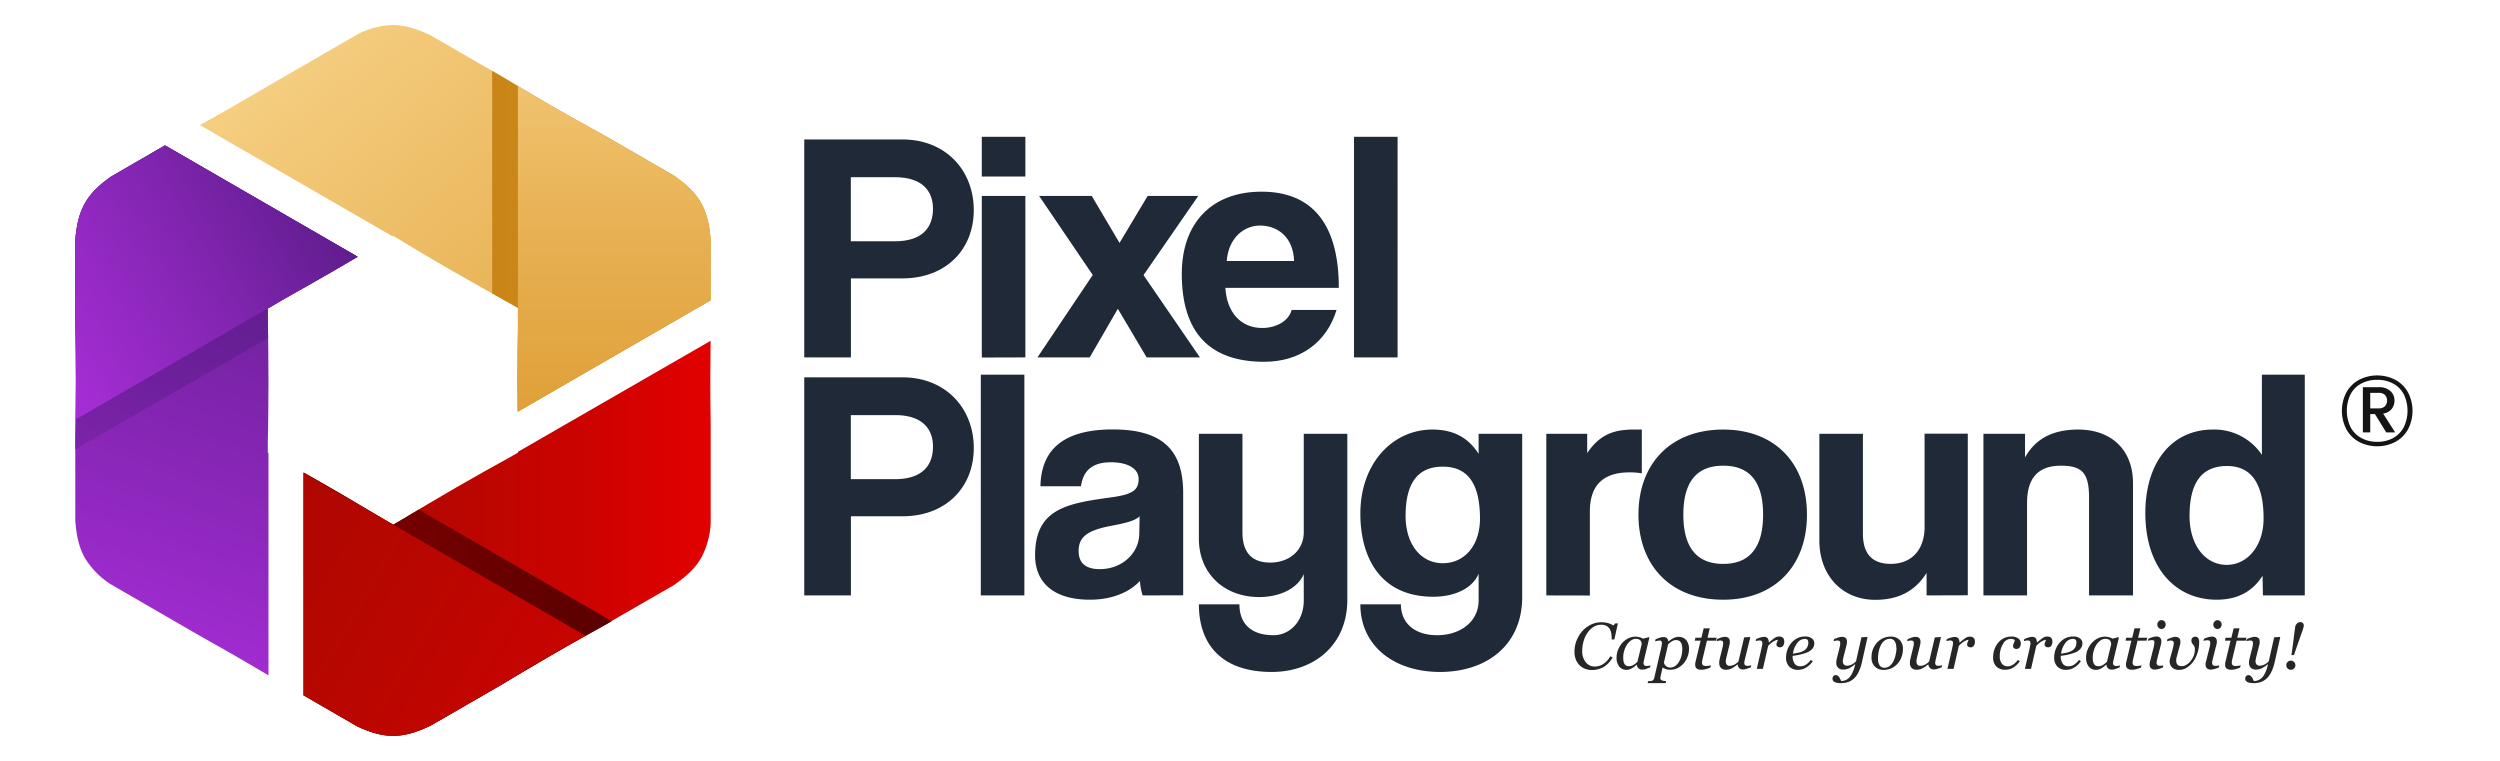 <svg xmlns="http://www.w3.org/2000/svg" xmlns:xlink="http://www.w3.org/1999/xlink" id="finalised" width="776.43" height="236.2" viewBox="0 0 776.43 236.2">
  <defs>
    <linearGradient id="linear-gradient" x1="126.73" x2="16.31" y1="275.4" y2="-30.68" gradientTransform="matrix(1 0 0 -1 0 238)" gradientUnits="userSpaceOnUse">
      <stop offset="0" stop-color="#4a1877"/>
      <stop offset=".14" stop-color="#531a80"/>
      <stop offset=".37" stop-color="#6a2098"/>
      <stop offset=".66" stop-color="#9128c0"/>
      <stop offset=".99" stop-color="#c635f6"/>
      <stop offset="1" stop-color="#c735f7"/>
    </linearGradient>
    <linearGradient id="linear-gradient-2" x1="115.52" x2="5.11" y1="279.44" y2="-26.64" gradientTransform="matrix(1 0 0 -1 0 238)" gradientUnits="userSpaceOnUse">
      <stop offset="0" stop-color="#4a1877"/>
      <stop offset=".17" stop-color="#4e197b"/>
      <stop offset=".35" stop-color="#5a1c88"/>
      <stop offset=".53" stop-color="#6e209c"/>
      <stop offset=".71" stop-color="#8b27b9"/>
      <stop offset=".9" stop-color="#af2fde"/>
      <stop offset="1" stop-color="#c735f7"/>
    </linearGradient>
    <linearGradient id="linear-gradient-3" x1="127.82" x2="-50.87" y1="185.28" y2="82.12" gradientTransform="matrix(1 0 0 -1 0 238)" gradientUnits="userSpaceOnUse">
      <stop offset="0" stop-color="#4a1877"/>
      <stop offset=".06" stop-color="#541a81"/>
      <stop offset=".37" stop-color="#8526b4"/>
      <stop offset=".64" stop-color="#a92ed8"/>
      <stop offset=".86" stop-color="#bf33ef"/>
      <stop offset="1" stop-color="#c735f7"/>
    </linearGradient>
    <linearGradient id="linear-gradient-4" x1="253.55" x2="43.68" y1="37.33" y2="285.99" gradientTransform="matrix(1 0 0 -1 0 238)" gradientUnits="userSpaceOnUse">
      <stop offset="0" stop-color="#dd9b31"/>
      <stop offset=".15" stop-color="#e0a13a"/>
      <stop offset=".4" stop-color="#e7b052"/>
      <stop offset=".71" stop-color="#f3ca7a"/>
      <stop offset="1" stop-color="#ffe5a4"/>
    </linearGradient>
    <linearGradient id="linear-gradient-5" x1="152.85" x2="220.65" y1="163.09" y2="163.09" gradientTransform="matrix(1 0 0 -1 0 238)" gradientUnits="userSpaceOnUse">
      <stop offset="0" stop-color="#c98518"/>
      <stop offset=".41" stop-color="#cc8914"/>
      <stop offset=".83" stop-color="#d39407"/>
      <stop offset="1" stop-color="#d89a00"/>
    </linearGradient>
    <linearGradient xlink:href="#linear-gradient-4" id="linear-gradient-6" x1="190.75" x2="190.75" y1="82.17" y2="288.51"/>
    <linearGradient id="linear-gradient-7" x1="94.28" x2="220.72" y1="70.81" y2="70.81" gradientTransform="matrix(1 0 0 -1 0 238)" gradientUnits="userSpaceOnUse">
      <stop offset="0" stop-color="#aa0800"/>
      <stop offset=".26" stop-color="#b30700"/>
      <stop offset=".68" stop-color="#cb0300"/>
      <stop offset="1" stop-color="#e20000"/>
    </linearGradient>
    <linearGradient id="linear-gradient-8" x1="94.28" x2="189.95" y1="50.33" y2="50.33" gradientTransform="matrix(1 0 0 -1 0 238)" gradientUnits="userSpaceOnUse">
      <stop offset="0" stop-color="#7c0000"/>
      <stop offset=".37" stop-color="#730000"/>
      <stop offset=".97" stop-color="#5b0000"/>
      <stop offset="1" stop-color="#590000"/>
    </linearGradient>
    <linearGradient xlink:href="#linear-gradient-7" id="linear-gradient-9" x1="63.27" x2="241.97" y1="93.45" y2="-9.71"/>
    <clipPath id="clip-path">
      <path d="M83.38 209.75a914.27 914.27 0 0 0-22.63-13.04l-26.6-15.39a25.67 25.67 0 0 1-7.64-7.77c-1.87-3.13-2.74-6.8-3.13-11.76V137a914.95 914.95 0 0 0 0-37.6V74.62c.38-4.83 1.24-8.42 3-11.52s4.29-5.56 8.11-8.25l16.76-9.7 59.85 34.61c-2.81 1.64-5.61 3.29-8.42 4.91q-7.19 4.14-14.45 8.16l-5.06 3v3q.2 9.69.21 19.38v1.33c0 6-.09 12-.21 18.06v2.95l.21.13Z" class="cls-1"/>
    </clipPath>
    <clipPath id="clip-path-2">
      <path d="M23.38 139.55V137a914.95 914.95 0 0 0 0-37.6V74.62c.38-4.83 1.24-8.42 3-11.52s4.29-5.56 8.11-8.25l16.76-9.7 59.85 34.61c-2.81 1.64-5.61 3.29-8.42 4.91q-7.19 4.14-14.45 8.16l-5.06 3v3c0 2 .08 4.1.11 6.15Z" class="cls-1"/>
    </clipPath>
    <clipPath id="clip-path-3">
      <path d="M23.5 130.26c0-3.74.08-7.7.08-12 0-7.15-.09-13.36-.2-18.8V74.63c.38-4.83 1.24-8.42 3-11.52s4.29-5.56 8.11-8.25l16.76-9.71L111 79.67 88.29 92.85l-5.13 2.94Z" class="cls-1"/>
    </clipPath>
    <clipPath id="clip-path-4">
      <path d="M62.08 38.85c3.28-1.82 6.81-3.82 10.65-6 4.4-2.55 8.37-4.89 12-7l26.6-15.36a25.75 25.75 0 0 1 10.54-2.73c3.63 0 7.25 1 11.75 3.16l21.51 12.4c4.68 2.81 10 6 16.17 9.58s11.6 6.51 16.36 9.1l21.46 12.39c4 2.75 6.69 5.3 8.48 8.35s2.67 6.5 3.09 11.15v19.39l-59.9 34.6q-.06-4.87-.06-9.72 0-8.31.16-16.6v-5.91l-2.62-1.5q-8.47-4.68-16.9-9.51l-1.15-.64q-7.82-4.53-15.53-9.2l-2.62-1.56-.21.12Z" class="cls-1"/>
    </clipPath>
    <clipPath id="clip-path-5">
      <path d="m152.85 22 2.21 1.28c4.68 2.81 10 6 16.17 9.58s11.63 6.59 16.39 9.22l21.46 12.39c4 2.75 6.69 5.3 8.48 8.35s2.67 6.5 3.09 11.15v19.31l-59.9 34.6q-.06-4.87-.06-9.72 0-8.31.16-16.6v-5.91l-2.62-1.5q-2.7-1.49-5.38-3Z" class="cls-1"/>
    </clipPath>
    <clipPath id="clip-path-6">
      <path d="M160.85 26.72c3.17 1.87 6.61 3.93 10.38 6.1a924.8 924.8 0 0 0 16.39 9.22l21.46 12.39c4 2.75 6.69 5.3 8.48 8.35s2.67 6.5 3.09 11.15v19.35l-59.8 34.53Z" class="cls-1"/>
    </clipPath>
    <clipPath id="clip-path-7">
      <path d="M220.7 105.84c0 3.74-.1 7.81-.1 12.22 0 5.09.06 9.7.12 13.9v30.71a25.67 25.67 0 0 1-2.89 10.5c-1.8 3.17-4.53 5.77-8.63 8.6l-21.51 12.39c-4.76 2.63-10.18 5.61-16.37 9.22s-11.47 6.76-16.14 9.58l-21.47 12.39c-4.37 2.09-7.93 3.14-11.47 3.17s-7-.94-11.23-2.9l-16.75-9.68v-69.2q4.23 2.38 8.41 4.8 7.18 4.16 14.3 8.42l5.11 3 2.62-1.52q8.29-5 16.69-9.88l1.15-.66q7.83-4.5 15.74-8.85l2.58-1.48v-.25Z" class="cls-1"/>
    </clipPath>
    <clipPath id="clip-path-8">
      <path d="m190 192.92-2.22 1.28c-4.76 2.63-10.18 5.61-16.38 9.22s-11.5 6.72-16.17 9.54l-21.47 12.39c-4.37 2.09-7.93 3.14-11.47 3.17s-7-.94-11.23-2.9l-16.75-9.68v-69.2q4.23 2.38 8.41 4.8 7.18 4.16 14.3 8.42l5.11 3 2.62-1.52 5.28-3.17Z" class="cls-1"/>
    </clipPath>
    <clipPath id="clip-path-9">
      <path d="M181.83 197.43c-3.23 1.81-6.72 3.74-10.48 5.95a848.73 848.73 0 0 0-16.17 9.58l-21.47 12.39c-4.37 2.09-7.93 3.14-11.47 3.17s-7-.94-11.23-2.9l-16.75-9.68v-69.05L117 160l5.11 2.95Z" class="cls-1"/>
    </clipPath>
    <style>
      .cls-1{fill:none}.cls-20{isolation:isolate}.cls-21{fill:#262626}.cls-22{fill:#1f2937}
    </style>
  </defs>
  <g style="clip-path:url(#clip-path)">
    <path d="M23.38 45.18h87.76v164.53H23.38z" style="fill:url(#linear-gradient)"/>
  </g>
  <g style="clip-path:url(#clip-path-2)">
    <path d="M23.38 45.18h87.76v94.37H23.38z" style="fill:url(#linear-gradient-2)"/>
  </g>
  <g style="clip-path:url(#clip-path-3)">
    <path d="M23.38 45.18h87.66v85.07H23.38z" style="fill:url(#linear-gradient-3)"/>
  </g>
  <g style="clip-path:url(#clip-path-4)">
    <path d="M62.09 7.65h158.56v120.21H62.09z" style="fill:url(#linear-gradient-4)"/>
  </g>
  <g style="clip-path:url(#clip-path-5)">
    <path d="M152.85 21.96h67.8v105.9h-67.8z" style="fill:url(#linear-gradient-5)"/>
  </g>
  <g style="clip-path:url(#clip-path-6)">
    <path d="M160.85 26.72h59.8v101.09h-59.8z" style="fill:url(#linear-gradient-6)"/>
  </g>
  <g style="clip-path:url(#clip-path-7)">
    <path d="M94.28 105.84h126.44v122.71H94.28z" style="fill:url(#linear-gradient-7)"/>
  </g>
  <g style="clip-path:url(#clip-path-8)">
    <path d="M94.28 146.78h95.66v81.77H94.28z" style="fill:url(#linear-gradient-8)"/>
  </g>
  <g style="clip-path:url(#clip-path-9)">
    <path d="M94.28 146.89h87.55v81.65H94.28z" style="fill:url(#linear-gradient-9)"/>
  </g>
  <g class="cls-20">
    <path d="M494.38 208.09a5.79 5.79 0 0 1-2.09-.38 4.81 4.81 0 0 1-1.72-1.11 5.23 5.23 0 0 1-1.16-1.78 6.34 6.34 0 0 1-.42-2.37 9.33 9.33 0 0 1 .65-3.52 10 10 0 0 1 1.78-2.92 8.52 8.52 0 0 1 2.64-2 7.28 7.28 0 0 1 3.22-.75 7.76 7.76 0 0 1 2.22.29 6 6 0 0 1 1.58.72l.57-.67h.82l-1.1 5h-.83v-.4a8.62 8.62 0 0 0-.14-1.56 3.59 3.59 0 0 0-.5-1.35 2.77 2.77 0 0 0-1-.92 3.41 3.41 0 0 0-1.62-.34 4.36 4.36 0 0 0-2.33.65 6.23 6.23 0 0 0-1.85 1.74 8.38 8.38 0 0 0-1.24 2.6 10.88 10.88 0 0 0-.47 3.15 5.33 5.33 0 0 0 1.07 3.45 3.44 3.44 0 0 0 2.84 1.38 4.76 4.76 0 0 0 2.75-.86 6.6 6.6 0 0 0 2.05-2.32l.73.37a8 8 0 0 1-2.85 3 7.33 7.33 0 0 1-3.6.9ZM508.39 206.43h-.07a13 13 0 0 0-.53.46 5.49 5.49 0 0 1-.73.52 4.61 4.61 0 0 1-.86.43 2.61 2.61 0 0 1-1 .19 2.78 2.78 0 0 1-2.3-1 4.36 4.36 0 0 1-.84-2.83 6.26 6.26 0 0 1 .47-2.4 7.26 7.26 0 0 1 1.28-2.1 6.51 6.51 0 0 1 1.86-1.43 4.91 4.91 0 0 1 2.22-.54 4.73 4.73 0 0 1 1.37.19 4.09 4.09 0 0 1 1 .43l1.87-.47.12.15-1.55 6.43c0 .21-.11.46-.17.75a4.69 4.69 0 0 0-.08.66.94.94 0 0 0 .24.76 1.28 1.28 0 0 0 .83.2 3.71 3.71 0 0 0 .55-.06 2.85 2.85 0 0 0 .54-.13l-.15.64-1.36.52a3.17 3.17 0 0 1-1.09.16 1.53 1.53 0 0 1-1.63-1.49Zm1.46-6.3a2.59 2.59 0 0 0-.07-.63 1.18 1.18 0 0 0-.29-.55 1.39 1.39 0 0 0-.56-.4 2.33 2.33 0 0 0-.89-.15 2.54 2.54 0 0 0-1.45.48 4.8 4.8 0 0 0-1.26 1.28 6.68 6.68 0 0 0-.86 1.84 7 7 0 0 0-.34 2.18 8.39 8.39 0 0 0 .07 1.08 2.72 2.72 0 0 0 .28.86 1.4 1.4 0 0 0 .55.58 1.86 1.86 0 0 0 .93.21 2.67 2.67 0 0 0 1.19-.31 6 6 0 0 0 1.4-1.1ZM524.56 201.5a7 7 0 0 1-1.74 4.6 5.84 5.84 0 0 1-1.92 1.44 5.06 5.06 0 0 1-2.11.47 3.87 3.87 0 0 1-2.43-.73l-.59 2.61c0 .17-.07.32-.1.47a2.6 2.6 0 0 0 0 .35.5.5 0 0 0 .19.42 1.35 1.35 0 0 0 .46.24 3 3 0 0 0 .57.11l.56.06-.14.63h-5.6l.14-.63h.61a3 3 0 0 0 .54-.1.92.92 0 0 0 .5-.33 1.38 1.38 0 0 0 .27-.6l2.12-9.17c.06-.25.11-.51.15-.76a3.65 3.65 0 0 0 .08-.67.75.75 0 0 0-1-.93 2.27 2.27 0 0 0-.57.08l-.53.13.15-.63a12.72 12.72 0 0 1 1.39-.53 3.91 3.91 0 0 1 1.06-.18 1.5 1.5 0 0 1 1.07.35 1.64 1.64 0 0 1 .46 1h.08a7 7 0 0 1 1.48-1 3.44 3.44 0 0 1 1.57-.41 3 3 0 0 1 2.4 1 4.24 4.24 0 0 1 .88 2.71Zm-3.17 4.12a6.79 6.79 0 0 0 .8-1.86 8.37 8.37 0 0 0 .28-2.21 5.44 5.44 0 0 0-.1-1.06 2.58 2.58 0 0 0-.31-.89 1.53 1.53 0 0 0-.61-.6 2.08 2.08 0 0 0-1-.21 2.36 2.36 0 0 0-1 .27 6.26 6.26 0 0 0-1.38 1.05l-1.3 5.66a1.76 1.76 0 0 0 .63 1.06 1.92 1.92 0 0 0 1.33.49 2.63 2.63 0 0 0 1.5-.46 4 4 0 0 0 1.16-1.24ZM528.35 208a2.18 2.18 0 0 1-1.41-.38 1.39 1.39 0 0 1-.45-1.11 3 3 0 0 1 0-.43c0-.13.05-.29.08-.46l1.59-6.65h-1.82l.21-.91h1.86l.71-2.92H531l-.68 2.92h2.83l-.22.91h-2.8l-1.31 5.48c-.06.26-.12.5-.16.73a3.78 3.78 0 0 0-.06.61 1.06 1.06 0 0 0 .28.8 1.54 1.54 0 0 0 1 .25 6.45 6.45 0 0 0 .75-.06 3.26 3.26 0 0 0 .74-.17l-.18.73c-.47.18-.92.33-1.34.46a5 5 0 0 1-1.5.2ZM539.68 206.36h-.06c-.31.24-.61.47-.9.67a5.47 5.47 0 0 1-.84.52 5 5 0 0 1-.88.34 4.18 4.18 0 0 1-1 .11 2 2 0 0 1-1.51-.55 2 2 0 0 1-.54-1.45 4.21 4.21 0 0 1 0-.57 8.38 8.38 0 0 1 .19-1l.79-3.16.17-.77a3.74 3.74 0 0 0 .06-.65 1 1 0 0 0-.19-.74 1.13 1.13 0 0 0-.76-.18 2.27 2.27 0 0 0-.57.08l-.54.13.16-.64a13 13 0 0 1 1.39-.53 3.67 3.67 0 0 1 1-.18 1.66 1.66 0 0 1 1.2.37 1.45 1.45 0 0 1 .38 1.06v.49c0 .2-.07.41-.12.62l-.9 3.69c-.07.27-.12.53-.17.78a3.58 3.58 0 0 0-.06.55 1.71 1.71 0 0 0 .29 1.06 1.12 1.12 0 0 0 .93.38 3.07 3.07 0 0 0 1.34-.33 5.23 5.23 0 0 0 1.37-1l1.77-7.5 1.77-.12.13.15-1.58 6.42-.19.82a4.21 4.21 0 0 0-.08.59 1 1 0 0 0 .25.77 1.37 1.37 0 0 0 .83.2 3.58 3.58 0 0 0 .55-.06 3.06 3.06 0 0 0 .54-.13l-.15.64a14.37 14.37 0 0 1-1.41.51 3.69 3.69 0 0 1-1 .17 1.52 1.52 0 0 1-1.22-.47 1.61 1.61 0 0 1-.44-1.09ZM554.15 199.31a2.4 2.4 0 0 1-.08.62 1.63 1.63 0 0 1-.23.55 1.43 1.43 0 0 1-.4.41 1.39 1.39 0 0 1-1.45-.12.84.84 0 0 1-.28-.6 1.9 1.9 0 0 1 .16-.69l.31-.76a2.25 2.25 0 0 0-.4.06 3.1 3.1 0 0 0-.67.26 4.74 4.74 0 0 0-.9.56 8.76 8.76 0 0 0-1.07 1l-1.64 7.14h-1.89l1.48-6.46q0-.24.15-.72a4.21 4.21 0 0 0 .09-.71 1 1 0 0 0-.19-.74 1.1 1.1 0 0 0-.77-.19 2.73 2.73 0 0 0-.57.07l-.54.12.16-.63a10.46 10.46 0 0 1 1.4-.52 4.06 4.06 0 0 1 1-.17 1.42 1.42 0 0 1 1.16.43 2.09 2.09 0 0 1 .35 1.31h.06a21.12 21.12 0 0 1 1.83-1.44 2.38 2.38 0 0 1 1.31-.41 2.59 2.59 0 0 1 .63.08 1.23 1.23 0 0 1 .52.27 1.29 1.29 0 0 1 .33.48 2.37 2.37 0 0 1 .14.8ZM563.47 199.77a2.63 2.63 0 0 1-.68 1.81 4.54 4.54 0 0 1-2 1.21 16.55 16.55 0 0 1-1.91.55c-.65.14-1.36.25-2.14.35a4.07 4.07 0 0 0 .6 2.4 2 2 0 0 0 1.74.83 3.23 3.23 0 0 0 1.79-.49 6.26 6.26 0 0 0 1.53-1.49l.58.42a6.26 6.26 0 0 1-2 1.94 4.83 4.83 0 0 1-2.53.73 3.65 3.65 0 0 1-2.75-1 3.89 3.89 0 0 1-1-2.8 7.37 7.37 0 0 1 .4-2.4 6.87 6.87 0 0 1 1.18-2.09 5.84 5.84 0 0 1 1.84-1.49 5.13 5.13 0 0 1 2.41-.57 3.35 3.35 0 0 1 2.17.58 1.87 1.87 0 0 1 .77 1.51Zm-1.87-.25a1.45 1.45 0 0 0-.11-.61.79.79 0 0 0-.29-.33 1 1 0 0 0-.38-.15h-.42a2.88 2.88 0 0 0-2.25 1.31 6.69 6.69 0 0 0-1.31 3.27c.48-.07 1-.16 1.61-.28a6.1 6.1 0 0 0 1.48-.49 2.78 2.78 0 0 0 1.67-2.69ZM576.18 206.3h-.06a9.86 9.86 0 0 1-1.78 1.21 4.12 4.12 0 0 1-1.92.44 2.13 2.13 0 0 1-1.54-.55 1.94 1.94 0 0 1-.57-1.45 4.21 4.21 0 0 1 0-.57 8.38 8.38 0 0 1 .19-1l.79-3.11.17-.78a3.55 3.55 0 0 0 .06-.64 1.09 1.09 0 0 0-.18-.74 1.18 1.18 0 0 0-.77-.18 2.27 2.27 0 0 0-.57.08l-.54.13.16-.64a12.23 12.23 0 0 1 1.39-.53 3.67 3.67 0 0 1 1-.18 1.75 1.75 0 0 1 1.21.36 1.39 1.39 0 0 1 .39 1.07v.49c0 .2-.07.41-.12.62l-.93 3.63-.17.79a2.81 2.81 0 0 0-.07.55 1.6 1.6 0 0 0 .33 1.06 1.24 1.24 0 0 0 1 .38 3.14 3.14 0 0 0 1.45-.36 4.86 4.86 0 0 0 1.33-1l1.68-7.45 1.75-.12.13.15-1.75 7.8a13.09 13.09 0 0 1-1 2.92 6.54 6.54 0 0 1-1.4 2 5.26 5.26 0 0 1-1.82 1.13 6.63 6.63 0 0 1-2.22.35 6.12 6.12 0 0 1-1.37-.12 2.35 2.35 0 0 1-.81-.33 1.07 1.07 0 0 1-.39-.44 1.31 1.31 0 0 1-.1-.5 1.15 1.15 0 0 1 .26-.76.92.92 0 0 1 .76-.33 1 1 0 0 1 .64.21 1.86 1.86 0 0 1 .43.46 3.88 3.88 0 0 1 .33.61l.25.53h.2a3 3 0 0 0 1.23-.28 3.4 3.4 0 0 0 1.18-.86 6.07 6.07 0 0 0 1-1.65 10.4 10.4 0 0 0 .77-2.4ZM591 201.61a7.18 7.18 0 0 1-.41 2.35 6.14 6.14 0 0 1-1.18 2.07 5.85 5.85 0 0 1-1.88 1.46 5.61 5.61 0 0 1-2.56.56 3.67 3.67 0 0 1-2.73-1.07 3.91 3.91 0 0 1-1-2.87 6.69 6.69 0 0 1 .44-2.47 6.89 6.89 0 0 1 1.2-2 6 6 0 0 1 1.89-1.4 5.65 5.65 0 0 1 2.43-.53 3.71 3.71 0 0 1 2.83 1.08 4 4 0 0 1 .97 2.82Zm-2.07-.38a3.54 3.54 0 0 0-.52-2.12 1.68 1.68 0 0 0-1.47-.71 2.73 2.73 0 0 0-1.59.51 3.94 3.94 0 0 0-1.29 1.65 7.52 7.52 0 0 0-.61 1.93 10.88 10.88 0 0 0-.19 2 3.87 3.87 0 0 0 .5 2.16 1.72 1.72 0 0 0 1.52.73 2.54 2.54 0 0 0 1.61-.56 4.27 4.27 0 0 0 1.13-1.41 7.48 7.48 0 0 0 .67-1.92 10.2 10.2 0 0 0 .31-2.26ZM598.89 206.36h-.06l-.89.67a6.08 6.08 0 0 1-.85.52 4.75 4.75 0 0 1-.88.34 4.13 4.13 0 0 1-1 .11 2 2 0 0 1-1.51-.55 2 2 0 0 1-.54-1.45v-.57a8.92 8.92 0 0 1 .2-1l.78-3.16.17-.77a3 3 0 0 0 .07-.65 1.08 1.08 0 0 0-.19-.74 1.17 1.17 0 0 0-.77-.18 2.26 2.26 0 0 0-.56.08l-.54.13.15-.64a13.07 13.07 0 0 1 1.4-.53 3.54 3.54 0 0 1 1-.18 1.63 1.63 0 0 1 1.19.37 1.41 1.41 0 0 1 .38 1.06 3.39 3.39 0 0 1 0 .49 4.52 4.52 0 0 1-.12.62l-.9 3.69c-.06.27-.12.53-.16.78a2.81 2.81 0 0 0-.07.55 1.71 1.71 0 0 0 .3 1.06 1.1 1.1 0 0 0 .93.38 3 3 0 0 0 1.33-.33 5.27 5.27 0 0 0 1.38-1l1.77-7.5 1.77-.12.12.15-1.51 6.41-.18.82a4.21 4.21 0 0 0-.08.59 1 1 0 0 0 .25.77 1.33 1.33 0 0 0 .82.2 3.58 3.58 0 0 0 .55-.06 3 3 0 0 0 .55-.13l-.15.64q-.86.34-1.41.51a3.75 3.75 0 0 1-1 .17 1.55 1.55 0 0 1-1.23-.47 1.67 1.67 0 0 1-.51-1.08ZM613.37 199.31a2.93 2.93 0 0 1-.08.62 1.86 1.86 0 0 1-.24.55 1.31 1.31 0 0 1-.4.41 1.07 1.07 0 0 1-.62.15 1.15 1.15 0 0 1-.83-.27.83.83 0 0 1-.27-.6 1.87 1.87 0 0 1 .15-.69l.32-.76a2.13 2.13 0 0 0-.4.06 3.16 3.16 0 0 0-.68.26 5 5 0 0 0-.89.56 7.52 7.52 0 0 0-1.07 1l-1.64 7.14h-1.9l1.49-6.46c0-.16.08-.4.14-.72a3.54 3.54 0 0 0 .1-.71 1 1 0 0 0-.19-.74 1.12 1.12 0 0 0-.77-.19 2.73 2.73 0 0 0-.57.07l-.54.12.15-.63A11 11 0 0 1 606 198a4.2 4.2 0 0 1 1.05-.17 1.43 1.43 0 0 1 1.16.43 2.09 2.09 0 0 1 .34 1.31h.06a19.49 19.49 0 0 1 1.84-1.44 2.35 2.35 0 0 1 1.3-.41 2.59 2.59 0 0 1 .63.08 1.13 1.13 0 0 1 .52.27 1.29 1.29 0 0 1 .33.48 2.33 2.33 0 0 1 .14.76ZM622.82 208a3.8 3.8 0 0 1-2.81-1 3.87 3.87 0 0 1-1-2.89 7.35 7.35 0 0 1 .39-2.39 6.55 6.55 0 0 1 1.09-2 5.5 5.5 0 0 1 1.77-1.46 5.12 5.12 0 0 1 2.38-.56 3.49 3.49 0 0 1 2.21.6 1.87 1.87 0 0 1 .76 1.52 2.22 2.22 0 0 1-.33 1.21 1.27 1.27 0 0 1-1.81.25.81.81 0 0 1-.28-.6 2.73 2.73 0 0 1 .22-.87l.35-.89a.74.74 0 0 0-.5-.39 2.63 2.63 0 0 0-.8-.12 2.83 2.83 0 0 0-2.38 1.58 7.05 7.05 0 0 0-1 3.87 3.55 3.55 0 0 0 .64 2.24 2.09 2.09 0 0 0 1.75.83 3 3 0 0 0 1.75-.52 6 6 0 0 0 1.48-1.46l.58.42a6.59 6.59 0 0 1-1.91 1.88 4.57 4.57 0 0 1-2.55.75ZM637.42 199.31a2.4 2.4 0 0 1-.08.62 1.63 1.63 0 0 1-.23.55 1.43 1.43 0 0 1-.4.41 1.39 1.39 0 0 1-1.45-.12.83.83 0 0 1-.27-.6 1.87 1.87 0 0 1 .15-.69l.31-.76a2.25 2.25 0 0 0-.4.06 3.1 3.1 0 0 0-.67.26 5.07 5.07 0 0 0-.9.56 8.76 8.76 0 0 0-1.07 1l-1.63 7.14h-1.9l1.48-6.46.15-.72a4.49 4.49 0 0 0 .1-.71 1 1 0 0 0-.2-.74 1.1 1.1 0 0 0-.77-.19 2.73 2.73 0 0 0-.57.07l-.53.12.15-.63a10.46 10.46 0 0 1 1.4-.52 4.13 4.13 0 0 1 1-.17 1.42 1.42 0 0 1 1.16.43 2.09 2.09 0 0 1 .35 1.31h.06a21.12 21.12 0 0 1 1.83-1.44 2.38 2.38 0 0 1 1.31-.41 2.59 2.59 0 0 1 .63.08 1.23 1.23 0 0 1 .52.27 1.29 1.29 0 0 1 .33.48 2.37 2.37 0 0 1 .14.8ZM646.74 199.77a2.63 2.63 0 0 1-.68 1.81 4.54 4.54 0 0 1-2 1.21 16.55 16.55 0 0 1-1.91.55c-.65.14-1.36.25-2.14.35a4.07 4.07 0 0 0 .6 2.4 2 2 0 0 0 1.74.83 3.23 3.23 0 0 0 1.79-.49 6.26 6.26 0 0 0 1.53-1.49l.58.42a6.26 6.26 0 0 1-2 1.94 4.83 4.83 0 0 1-2.53.73 3.65 3.65 0 0 1-2.75-1 3.89 3.89 0 0 1-1-2.8 7.37 7.37 0 0 1 .4-2.4 6.87 6.87 0 0 1 1.18-2.09 5.84 5.84 0 0 1 1.84-1.49 5.13 5.13 0 0 1 2.41-.57 3.35 3.35 0 0 1 2.17.58 1.87 1.87 0 0 1 .77 1.51Zm-1.87-.25a1.45 1.45 0 0 0-.11-.61.79.79 0 0 0-.29-.33 1 1 0 0 0-.38-.15 3 3 0 0 0-.42 0 2.88 2.88 0 0 0-2.25 1.31 6.59 6.59 0 0 0-1.3 3.27c.47-.07 1-.16 1.6-.28a6.1 6.1 0 0 0 1.48-.49 2.78 2.78 0 0 0 1.67-2.69ZM654.21 206.43h-.07l-.54.46a4.78 4.78 0 0 1-.72.52 4.93 4.93 0 0 1-.86.43 2.61 2.61 0 0 1-1 .19 2.82 2.82 0 0 1-2.31-1 4.42 4.42 0 0 1-.83-2.83 6.44 6.44 0 0 1 .46-2.4 7.08 7.08 0 0 1 1.29-2.1 6.25 6.25 0 0 1 1.86-1.43 4.9 4.9 0 0 1 2.21-.54 4.84 4.84 0 0 1 1.38.19 4.09 4.09 0 0 1 1 .43l1.86-.47.13.15-1.55 6.43c-.06.21-.11.46-.17.75a3.78 3.78 0 0 0-.09.66.94.94 0 0 0 .25.76 1.27 1.27 0 0 0 .82.2 3.46 3.46 0 0 0 .55-.06 3 3 0 0 0 .55-.13l-.15.64-1.37.52a3.11 3.11 0 0 1-1.08.16 1.57 1.57 0 0 1-1.16-.42 1.52 1.52 0 0 1-.46-1.11Zm1.46-6.3a2.59 2.59 0 0 0-.07-.63 1.39 1.39 0 0 0-.29-.55 1.46 1.46 0 0 0-.56-.4 2.35 2.35 0 0 0-.9-.15 2.53 2.53 0 0 0-1.44.48 4.8 4.8 0 0 0-1.26 1.28 6.68 6.68 0 0 0-.86 1.84 7 7 0 0 0-.34 2.18 6.91 6.91 0 0 0 .07 1.08 3 3 0 0 0 .27.86 1.42 1.42 0 0 0 .56.58 1.82 1.82 0 0 0 .92.21 2.68 2.68 0 0 0 1.2-.31 6 6 0 0 0 1.4-1.1ZM662.14 208a2.18 2.18 0 0 1-1.41-.38 1.39 1.39 0 0 1-.45-1.11 3 3 0 0 1 0-.43c0-.13.05-.29.08-.46l1.59-6.65h-1.82l.21-.91h1.86l.71-2.92h1.82l-.68 2.92h2.82l-.21.91h-2.8l-1.31 5.48c-.07.26-.12.5-.16.73a3.78 3.78 0 0 0-.06.61 1.06 1.06 0 0 0 .28.8 1.54 1.54 0 0 0 1 .25 6.15 6.15 0 0 0 .74-.06 3.23 3.23 0 0 0 .75-.17l-.18.73c-.47.18-.92.33-1.34.46a5 5 0 0 1-1.44.2ZM671.88 206.66l-.15.64a11.53 11.53 0 0 1-1.49.51 3.89 3.89 0 0 1-1 .15 1.63 1.63 0 0 1-1.22-.42 1.38 1.38 0 0 1-.4-1 2.74 2.74 0 0 1 0-.48c0-.16.07-.37.13-.62l1.07-4.24c.06-.23.11-.48.16-.75a3.64 3.64 0 0 0 .07-.68 1.09 1.09 0 0 0-.05-.77 1.17 1.17 0 0 0-.77-.18 3 3 0 0 0-.59.07 3.91 3.91 0 0 0-.56.12l.15-.64a9 9 0 0 1 1.42-.52 4.24 4.24 0 0 1 1-.17 1.61 1.61 0 0 1 1.21.39 1.45 1.45 0 0 1 .38 1 3.5 3.5 0 0 1 0 .49c0 .2-.07.41-.12.61l-1.08 4.24-.18.76a3.38 3.38 0 0 0-.08.62 1 1 0 0 0 .26.77 1.35 1.35 0 0 0 .84.21 3.33 3.33 0 0 0 .55-.05 2.42 2.42 0 0 0 .45-.06Zm.72-12.73a1.47 1.47 0 0 1-.37 1 1.2 1.2 0 0 1-.94.42 1.17 1.17 0 0 1-.89-.4 1.33 1.33 0 0 1-.4-.95 1.37 1.37 0 0 1 .38-1 1.18 1.18 0 0 1 .89-.41 1.28 1.28 0 0 1 1.31 1.28ZM683 199.54a10.76 10.76 0 0 1-.47 3.07 9.56 9.56 0 0 1-1.28 2.73 7.13 7.13 0 0 1-2 1.95 4.38 4.38 0 0 1-2.5.76 3 3 0 0 1-2.12-.72 2.65 2.65 0 0 1-.74-2.46c0-.19.06-.33.08-.39l.88-3.19.18-.76a3.37 3.37 0 0 0 .07-.66 1 1 0 0 0-.2-.75 1.18 1.18 0 0 0-.77-.18 2.46 2.46 0 0 0-.58.08l-.55.13.15-.63a12.39 12.39 0 0 1 1.41-.53 3.43 3.43 0 0 1 1-.19 1.72 1.72 0 0 1 1.21.37 1.39 1.39 0 0 1 .39 1.07v.48a3.13 3.13 0 0 1-.13.62l-1 3.72a7.44 7.44 0 0 0-.16.73v.45a1.84 1.84 0 0 0 .17.84 1.31 1.31 0 0 0 .42.5 1.38 1.38 0 0 0 .54.24 2.32 2.32 0 0 0 .59.07 2.8 2.8 0 0 0 1.43-.43 4.37 4.37 0 0 0 1.28-1.11 6.76 6.76 0 0 0 1-1.67 5.61 5.61 0 0 0 .36-2 2.05 2.05 0 0 0-.16-.92 3.14 3.14 0 0 0-.38-.57c-.13-.16-.25-.34-.37-.52a1.5 1.5 0 0 1-.16-.77 1.05 1.05 0 0 1 .38-.87 1.32 1.32 0 0 1 .82-.3 1.11 1.11 0 0 1 .94.47 2.42 2.42 0 0 1 .27 1.34ZM689.26 206.66l-.15.64a11.53 11.53 0 0 1-1.49.51 3.76 3.76 0 0 1-1 .15 1.63 1.63 0 0 1-1.22-.42 1.38 1.38 0 0 1-.4-1 2.74 2.74 0 0 1 0-.48c0-.16.07-.37.13-.62l1.07-4.24c.06-.23.11-.48.16-.75a3.75 3.75 0 0 0 .08-.68 1.08 1.08 0 0 0-.19-.74 1.17 1.17 0 0 0-.77-.18 3.15 3.15 0 0 0-.59.07 4.25 4.25 0 0 0-.56.12l.15-.64a9 9 0 0 1 1.42-.52 4.22 4.22 0 0 1 1-.17 1.6 1.6 0 0 1 1.2.39 1.41 1.41 0 0 1 .38 1 3.5 3.5 0 0 1 0 .49c0 .2-.07.41-.12.61l-1.08 4.24-.18.76a3.24 3.24 0 0 0-.07.62 1 1 0 0 0 .25.77 1.37 1.37 0 0 0 .84.21 3.33 3.33 0 0 0 .55-.05 2.42 2.42 0 0 0 .59-.09Zm.72-12.73a1.47 1.47 0 0 1-.37 1 1.2 1.2 0 0 1-.94.42 1.17 1.17 0 0 1-.89-.4 1.33 1.33 0 0 1-.38-.92 1.37 1.37 0 0 1 .38-1 1.18 1.18 0 0 1 .89-.41 1.28 1.28 0 0 1 1.31 1.28ZM692.93 208a2.18 2.18 0 0 1-1.41-.38 1.39 1.39 0 0 1-.45-1.11 3 3 0 0 1 0-.43c0-.13 0-.29.08-.46l1.59-6.65H691l.21-.91H693l.71-2.92h1.82l-.68 2.92h2.83l-.22.91h-2.8l-1.31 5.48c-.06.26-.12.5-.16.73a3.78 3.78 0 0 0-.06.61 1.06 1.06 0 0 0 .28.8 1.54 1.54 0 0 0 1 .25 6.45 6.45 0 0 0 .75-.06 3.26 3.26 0 0 0 .74-.17l-.18.73c-.47.18-.92.33-1.34.46a5 5 0 0 1-1.45.2ZM704.36 206.3h-.06a9.86 9.86 0 0 1-1.78 1.21 4.12 4.12 0 0 1-1.92.44 2.15 2.15 0 0 1-1.54-.55 1.94 1.94 0 0 1-.57-1.45 4.21 4.21 0 0 1 0-.57 8.38 8.38 0 0 1 .19-1l.79-3.11.17-.78a3.55 3.55 0 0 0 .06-.64 1.09 1.09 0 0 0-.18-.74 1.17 1.17 0 0 0-.77-.18 2.27 2.27 0 0 0-.57.08l-.54.13.16-.64a13 13 0 0 1 1.39-.53 3.67 3.67 0 0 1 1-.18 1.73 1.73 0 0 1 1.21.36 1.39 1.39 0 0 1 .39 1.07 3.39 3.39 0 0 1 0 .49c0 .21-.07.41-.12.62l-.93 3.63-.17.79a3.88 3.88 0 0 0-.07.55 1.6 1.6 0 0 0 .33 1.06 1.24 1.24 0 0 0 1 .38 3.14 3.14 0 0 0 1.45-.36 4.71 4.71 0 0 0 1.33-1l1.68-7.45 1.76-.12.12.15-1.75 7.8a13.64 13.64 0 0 1-1 2.92 6.56 6.56 0 0 1-1.41 2 5.26 5.26 0 0 1-1.82 1.13 6.63 6.63 0 0 1-2.22.35 6.18 6.18 0 0 1-1.37-.12 2.21 2.21 0 0 1-.8-.33 1 1 0 0 1-.4-.44 1.31 1.31 0 0 1-.1-.5 1.21 1.21 0 0 1 .26-.76.92.92 0 0 1 .76-.33 1 1 0 0 1 .64.21 1.86 1.86 0 0 1 .43.46 4.91 4.91 0 0 1 .34.61l.24.53h.24a3 3 0 0 0 1.23-.28 3.4 3.4 0 0 0 1.18-.86 6.07 6.07 0 0 0 1-1.65 10.4 10.4 0 0 0 .74-2.4ZM712.88 206.6a1.23 1.23 0 0 1-.41 1 1.4 1.4 0 0 1-2 0 1.26 1.26 0 0 1-.41-1 1.32 1.32 0 0 1 .41-1 1.4 1.4 0 0 1 2 0 1.28 1.28 0 0 1 .41 1Zm2.61-12.36a2.58 2.58 0 0 1-.06.48 6.07 6.07 0 0 1-.22.76l-1.17 3.35c-.46 1.29-1 2.82-1.59 4.62h-.8q.35-2.31.72-5.32c.25-2 .41-3.18.48-3.54a1.65 1.65 0 0 1 .6-1 1.55 1.55 0 0 1 1-.37 1 1 0 0 1 .75.28 1 1 0 0 1 .29.74Z" class="cls-21"/>
  </g>
  <g id="Pixel_Playground" class="cls-20" data-name="Pixel Playground">
    <g class="cls-20">
      <path d="M249.78 111V43.31h30.49c13.52 0 22.16 9.69 22.16 21.93s-8.64 21.22-22.16 21.22h-16V111ZM278 74.93c8.32 0 11.76-4.18 11.76-10.1 0-5.61-3.44-9.79-11.76-9.79h-13.76v19.89ZM304.92 54.83V42.49h13.53v12.34Zm0 56.21V60.85h13.53V111Z" class="cls-22"/>
    </g>
    <g class="cls-20">
      <path d="m356.12 111-8.95-15.1-8.74 15.1H322.2l17.17-25.6-16.65-24.55h16.34l8.63 14.59 8.74-14.59h15.71l-17 24.59L372.66 111Z" class="cls-22"/>
    </g>
    <g class="cls-20">
      <path d="M380.57 89.41c.43 7.59 4.79 12.45 11.43 12.45 4.37 0 8.22-2.14 9.16-5.61h13.94c-3.12 10.3-11.55 16.11-22.47 16.11-17.07 0-25.6-9.18-25.6-27.33 0-15.51 9.06-25.5 24.77-25.5s24 10 24 29.88Zm21.33-8.36c-.21-7.45-5.2-11-10.51-11s-9.88 4.08-10.4 11ZM420.52 111V42.49h13.53V111Z" class="cls-22"/>
    </g>
    <g class="cls-20">
      <path d="M249.78 184.92v-67.73h30.49c13.52 0 22.16 9.69 22.16 21.93s-8.64 21.22-22.16 21.22h-16v24.58ZM278 148.81c8.32 0 11.76-4.18 11.76-10.1 0-5.61-3.44-9.79-11.76-9.79h-13.76v19.89ZM304.61 184.92v-68.55h13.53v68.55ZM354.87 184.92a19.26 19.26 0 0 1-.84-4.49c-3.22 3.47-8.63 5.82-15.5 5.82-11.65 0-17.06-5.61-17.06-13.77 0-14.49 9.88-16.12 23.51-18 6.76-.91 8.64-2.24 8.64-5.71 0-3.26-3.33-5.2-8.64-5.2-6.14 0-8.63 3-9.26 7.44h-12.59c.21-10.4 6-17.64 22.48-17.64 16.23 0 21.85 7.14 21.85 19.79v31.72Zm-.94-24.58c-1.35 1.32-3.75 2-8.74 2.95-7.7 1.43-10.2 3.58-10.2 7.86 0 3.77 2.29 5.61 6.56 5.61 7 0 12.17-5 12.28-10.91ZM404.91 178.29c-1.87 4.49-7.49 7.14-13.84 7.14-10.72 0-18.73-7.14-18.73-18.16v-32.54h13.53v30.61c0 6.22 2.91 9.38 8.63 9.38 6.14 0 10.41-4 10.41-9.38v-30.61h13.53v51.52c0 14.18-10.41 22.44-23.52 22.44-15 0-22.58-8.06-22.58-21h12.59c0 5.92 3.54 9.59 10.61 9.59 4.9 0 9.37-4.18 9.37-10.81ZM459.22 178.19c-1.87 4.49-7.39 7.14-14.05 7.14-16.85 0-22.68-12.65-22.68-25.81 0-15.61 10-26.11 22.37-26.11 6.45 0 11.14 2.45 14.36 7.55v-6.23h13.53v50.7c0 15.1-11.24 23.26-25.5 23.26s-24.76-8.06-24.76-21h12.59c0 6 4.47 9.59 11.24 9.59 7.18 0 12.9-4.18 12.9-10.81Zm.42-17.14c0-10.91-3.85-16.12-11.55-16.12s-11.55 5-11.55 15.3c0 9 4.89 14.69 11.55 14.69s11.55-5.4 11.55-13.87Z" class="cls-22"/>
    </g>
    <g class="cls-20">
      <path d="M480.24 184.92v-50.19h12.7v6c4.47-6.73 9.67-7.34 15.19-7.34h1.77V147a23.7 23.7 0 0 0-3.75-.3c-8.32 0-12.38 4.08-12.38 12.14v26.11Z" class="cls-22"/>
    </g>
    <g class="cls-20">
      <path d="M508.86 159.83c0-15.92 10.09-26.42 26.33-26.42 16 0 26 10.4 26 26.42s-10.09 26.42-26 26.42c-16.55 0-26.33-10.82-26.33-26.42Zm38.71 0c0-10.2-4.16-15.2-12.38-15.2s-12.39 5-12.39 15.2 4.17 15.3 12.39 15.3 12.38-5.13 12.38-15.3ZM598.34 184.92v-7c-3.54 5.71-8.84 8.37-15.92 8.37-10.2 0-17.38-7.45-17.38-18.47v-33.09h13.53v31c0 6.33 2.91 9.39 8.64 9.39 6.86 0 10.51-4.8 10.51-11.43v-29h13.42v50.19ZM648.8 184.92v-30.4c0-7.75-2.29-9.89-8.74-9.89-7.08 0-10.51 3.87-10.51 11.52v28.77H616v-50.19h12.91v7.35c3.12-5.61 8.32-8.67 16.54-8.67 9.78 0 17 5.81 17 16.73v34.78ZM702.8 184.92l-.11-6.12c-3.22 5.1-8 7.45-14.25 7.45-12.9 0-22.16-10-22.16-26.93 0-15.2 7.8-25.91 21-25.91a17.75 17.75 0 0 1 15.2 7.85v-24.89h13.32v68.55Zm.21-23.87c0-10.91-3.85-16.32-11.34-16.32-7.91 0-11.66 5.2-11.66 15.5 0 9 4.79 15.2 11.55 15.2 6.44 0 11.44-5.91 11.44-14.38Z" class="cls-22"/>
    </g>
  </g>
  <path d="M744 118a9.84 9.84 0 0 1 3.88 3.9 12.46 12.46 0 0 1 0 11.4 9.81 9.81 0 0 1-3.87 3.9 12.29 12.29 0 0 1-11.43 0 9.88 9.88 0 0 1-3.87-3.9 12.4 12.4 0 0 1 0-11.41 9.92 9.92 0 0 1 3.87-3.89 12.31 12.31 0 0 1 11.42 0Zm-.71 18a8.16 8.16 0 0 0 3.28-3.38 11.8 11.8 0 0 0 0-10.12 8 8 0 0 0-3.28-3.35 10.1 10.1 0 0 0-5-1.18 10.23 10.23 0 0 0-5 1.18 7.93 7.93 0 0 0-3.29 3.35 11.8 11.8 0 0 0 0 10.12 8.12 8.12 0 0 0 3.3 3.38 10 10 0 0 0 5 1.21 9.9 9.9 0 0 0 5.02-1.21Zm-.49-9a4.15 4.15 0 0 1-2.66 1.46l3.74 5.84h-2.78l-3.52-5.71h-1.45v5.71h-2.29v-14.05h4.85a5.18 5.18 0 0 1 3.69 1.19 3.9 3.9 0 0 1 1.28 3 4.09 4.09 0 0 1-.86 2.56Zm-6.67-.17h2.56a2.74 2.74 0 0 0 2-.65 2.67 2.67 0 0 0 0-3.54 2.78 2.78 0 0 0-2-.63h-2.56Z" class="cls-20" style="fill:#141414"/>
</svg>